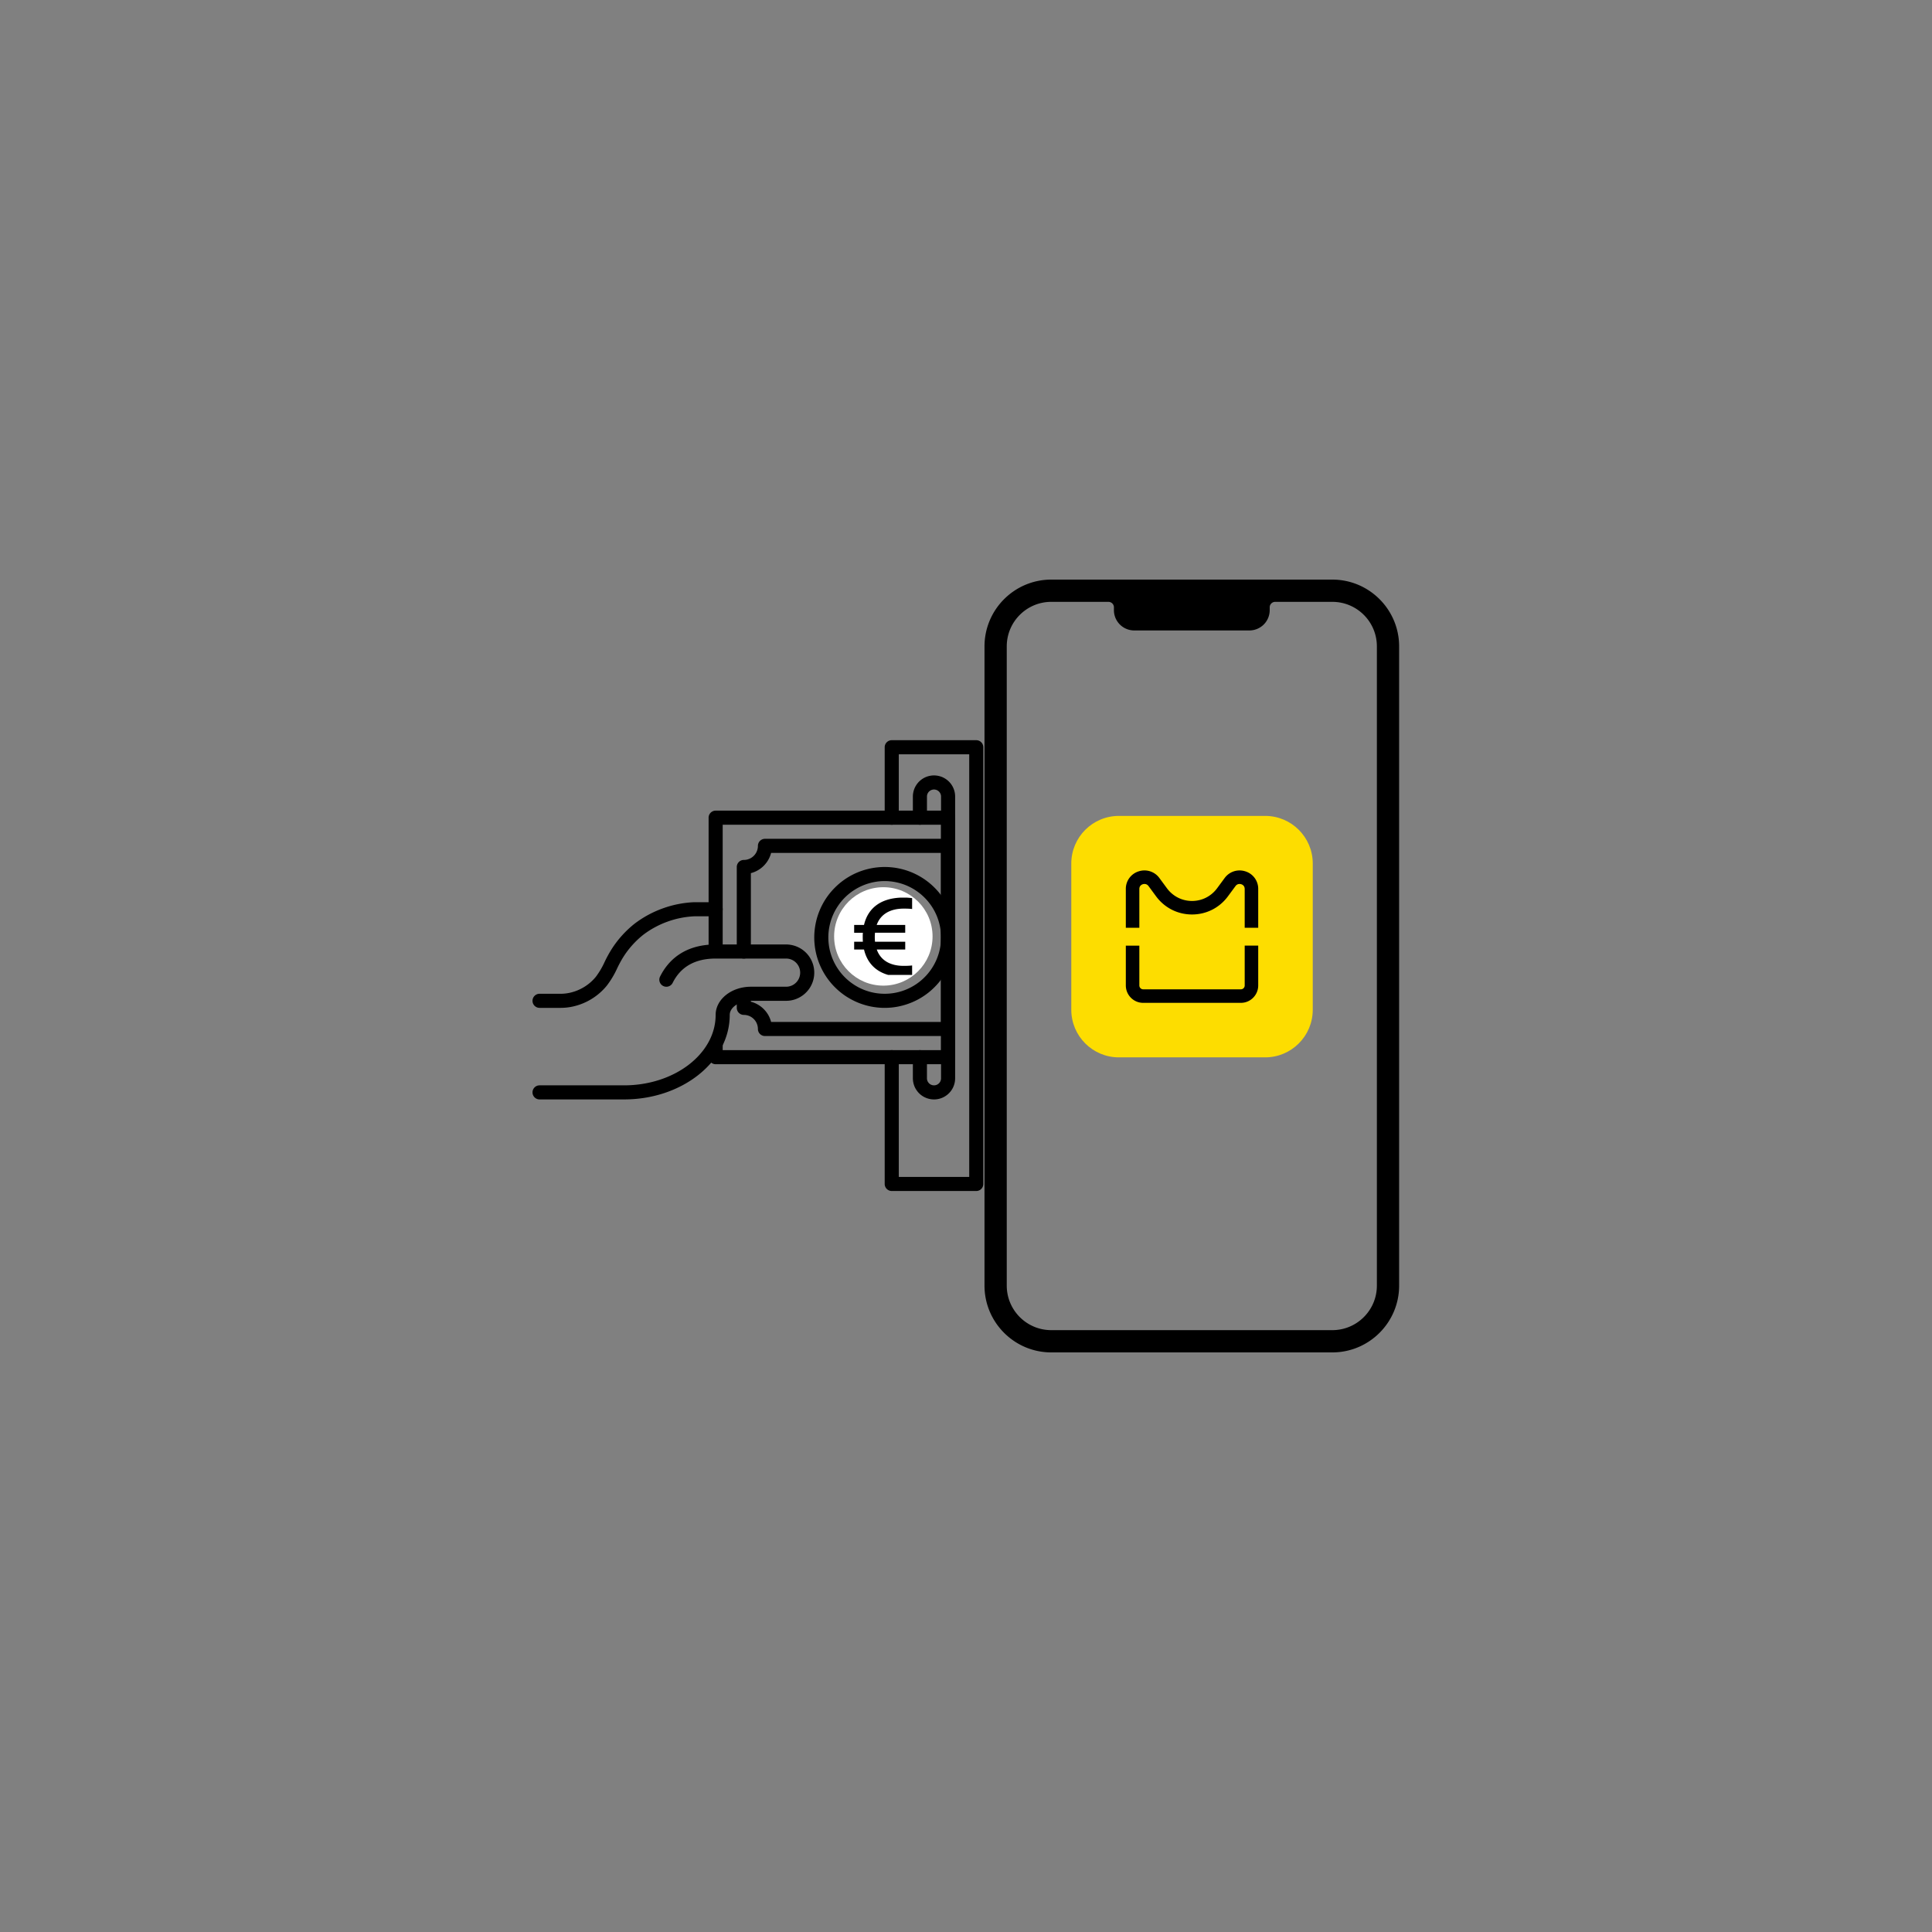 <svg xmlns="http://www.w3.org/2000/svg" width="600" height="600" version="1.0" viewBox="0 0 450 450"><rect x="0" y="0" width="450" height="450" fill="#808080" stroke="none"/><defs><clipPath id="a"><path d="M229.219 135h96.75v180h-96.75zm0 0"/></clipPath><clipPath id="b"><path d="M249.523 190.035h56.25v56.25h-56.25zm0 0"/></clipPath><clipPath id="c"><path d="M124.031 219H190v38h-65.969zm0 0"/></clipPath><clipPath id="d"><path d="M124.031 210H169v25h-44.969zm0 0"/></clipPath><clipPath id="e"><path d="M206 172.406h23.031v105H206zm0 0"/></clipPath><clipPath id="f"><path d="M194.285 206.648h22.926v22.926h-22.926zm0 0"/></clipPath><clipPath id="g"><path d="M205.75 206.648c-6.332 0-11.465 5.133-11.465 11.461 0 6.332 5.133 11.465 11.465 11.465 6.328 0 11.46-5.133 11.46-11.465 0-6.328-5.132-11.46-11.46-11.46zm0 0"/></clipPath><clipPath id="h"><path d="M198.95 209.082h13.5v18h-13.5zm0 0"/></clipPath></defs><g clip-path="url(#a)"><path d="M320.7 299.445c0 5.727-4.645 10.371-10.372 10.371H244.86c-5.726 0-10.367-4.644-10.367-10.37V150.554c0-5.73 4.64-10.371 10.367-10.371h13.317c.703 0 1.277.57 1.277 1.273v.66a4.725 4.725 0 0 0 4.727 4.727h26.832a4.728 4.728 0 0 0 4.726-4.727v-.66c0-.703.57-1.273 1.274-1.273h13.316c5.727 0 10.371 4.64 10.371 10.37zM310.327 135H244.86c-8.574 0-15.55 6.977-15.55 15.555v148.89c0 8.578 6.976 15.555 15.55 15.555h65.47c8.577 0 15.554-6.977 15.554-15.555v-148.89c0-8.578-6.977-15.555-15.555-15.555"/></g><g clip-path="url(#b)"><path fill="#fddd00" d="M294.676 190.04h-34.063c-6.125 0-11.09 4.964-11.09 11.093v34.058c0 6.125 4.965 11.09 11.09 11.09h34.063c6.125 0 11.09-4.965 11.09-11.09v-34.058c0-6.13-4.965-11.094-11.09-11.094zm0 0"/></g><path d="M293.063 216.094h-3.149v-9.004c0-.035 0-.07-.004-.106-.035-.722-.582-.964-.816-1.035-.192-.058-.856-.199-1.32.434l-1.747 2.367c-1.988 2.703-5.043 4.25-8.382 4.25-3.34 0-6.395-1.547-8.387-4.25l-1.742-2.367c-.465-.63-1.13-.492-1.32-.434-.235.07-.782.313-.821 1.035v9.11h-3.148v-9.004a4.253 4.253 0 0 1 3.059-4.156 4.307 4.307 0 0 1 4.765 1.582l1.742 2.367c1.394 1.887 3.523 2.969 5.852 2.969 2.328 0 4.457-1.082 5.851-2.97l1.742-2.366c1.106-1.5 2.973-2.121 4.766-1.582a4.253 4.253 0 0 1 3.058 4.156zm-4.028 17.488h-22.777c-2.223 0-4.031-1.82-4.031-4.055v-9.273h3.148v9.273c0 .5.398.903.883.903h22.777a.89.89 0 0 0 .88-.903v-9.273h3.147v9.273c0 2.235-1.804 4.055-4.027 4.055zm0 0"/><g clip-path="url(#c)"><path d="M145.36 256.078h-19.688c-.215 0-.426-.039-.625-.125a1.648 1.648 0 0 1-1.016-1.516 1.644 1.644 0 0 1 1.641-1.64h19.687c11.762 0 21.328-7.36 21.328-16.406 0-3.618 3.68-6.563 8.204-6.563h8.203c.437 0 .855-.082 1.258-.25a3.156 3.156 0 0 0 1.062-.71c.309-.305.547-.661.711-1.063.168-.403.25-.82.25-1.258 0-.434-.082-.852-.25-1.254a3.275 3.275 0 0 0-3.031-2.027h-16.406c-4.77 0-8.141 1.906-10.008 5.656a1.637 1.637 0 0 1-1.582.906 1.62 1.62 0 0 1-1.125-.563 1.575 1.575 0 0 1-.317-.554 1.61 1.61 0 0 1 .09-1.254c1.695-3.41 5.324-7.473 12.941-7.473h16.407c.433 0 .86.043 1.281.13a6.608 6.608 0 0 1 2.367.977c.356.241.688.51.992.815a6.503 6.503 0 0 1 1.422 2.129c.168.399.293.809.375 1.235.086.421.125.847.125 1.277 0 .433-.039.86-.125 1.281a6.211 6.211 0 0 1-.375 1.23 6.348 6.348 0 0 1-.605 1.137 6.603 6.603 0 0 1-2.946 2.414 6.211 6.211 0 0 1-1.23.375 6.39 6.39 0 0 1-1.281.125h-8.203c-2.668 0-4.922 1.504-4.922 3.282 0 10.855-11.04 19.687-24.61 19.687zm0 0"/></g><g clip-path="url(#d)"><path d="M130.594 234.75h-4.922c-.215 0-.426-.04-.625-.125a1.648 1.648 0 0 1-1.016-1.516 1.644 1.644 0 0 1 1.641-1.64h4.922c.715 0 1.418-.078 2.113-.23a10.788 10.788 0 0 0 3.36-1.356 10.695 10.695 0 0 0 2.73-2.383 18.554 18.554 0 0 0 2.039-3.46c.48-1.017 1.02-2 1.617-2.954a24.12 24.12 0 0 1 5.367-5.95c2-1.515 4.18-2.698 6.543-3.55a24.488 24.488 0 0 1 7.309-1.445h5.016a1.642 1.642 0 0 1 1.16.48c.156.156.273.332.355.535.086.2.125.41.125.625 0 .219-.039.43-.125.63a1.55 1.55 0 0 1-.355.53 1.531 1.531 0 0 1-.532.356 1.57 1.57 0 0 1-.629.125h-4.921c-2.16.098-4.258.512-6.293 1.246a21.286 21.286 0 0 0-5.641 3.059 20.881 20.881 0 0 0-4.633 5.152c-.527.848-1 1.723-1.43 2.625a21.073 21.073 0 0 1-2.43 4.074 14.128 14.128 0 0 1-3.554 3.102 14.094 14.094 0 0 1-4.379 1.765c-.926.203-1.863.305-2.812.305zm0 0"/></g><path d="M206.063 226.547a4.937 4.937 0 0 1-2.735-.828 4.884 4.884 0 0 1-1.355-1.36 4.921 4.921 0 0 1-.457-.847 5.148 5.148 0 0 1-.375-1.887c0-.215.043-.426.125-.625.086-.203.203-.379.355-.535a1.637 1.637 0 0 1 2.8 1.16 1.642 1.642 0 0 0 .481 1.16c.157.156.332.274.536.356.199.086.41.125.625.125.218 0 .43-.04.628-.125.204-.082.38-.2.532-.356a1.53 1.53 0 0 0 .355-.531c.086-.2.125-.41.125-.629 0-.215-.039-.426-.125-.625a1.648 1.648 0 0 0-1.516-1.016 4.937 4.937 0 0 1-2.734-.828 4.884 4.884 0 0 1-1.355-1.36 4.921 4.921 0 0 1-.457-.847 5.148 5.148 0 0 1-.375-1.887 5.084 5.084 0 0 1 .375-1.882 5.1 5.1 0 0 1 .457-.852c.18-.266.382-.516.609-.746.23-.227.48-.43.746-.61a5.17 5.17 0 0 1 .852-.456 5.084 5.084 0 0 1 1.883-.375 5.148 5.148 0 0 1 1.887.375c.296.125.581.277.847.457a4.884 4.884 0 0 1 2.094 3.132c.062.317.093.637.093.958 0 .218-.039.43-.125.628-.082.204-.199.38-.355.532a1.531 1.531 0 0 1-.531.355c-.2.086-.41.125-.63.125-.214 0-.425-.039-.624-.125a1.648 1.648 0 0 1-1.016-1.516c0-.214-.039-.425-.125-.625a1.648 1.648 0 0 0-1.516-1.016c-.214 0-.425.044-.625.126a1.709 1.709 0 0 0-.535.355 1.7 1.7 0 0 0-.355.536 1.637 1.637 0 0 0 1.516 2.265 5.148 5.148 0 0 1 1.887.375c.296.125.581.277.847.457a4.884 4.884 0 0 1 2.094 3.133 4.937 4.937 0 0 1-.735 3.691c-.18.27-.383.52-.613.746-.227.23-.477.434-.746.614a4.65 4.65 0 0 1-.848.453 4.862 4.862 0 0 1-1.887.375zm0 0"/><path d="M206.063 213.422c-.215 0-.426-.04-.625-.125a1.648 1.648 0 0 1-1.016-1.516v-1.64c0-.215.043-.426.125-.625.086-.203.203-.38.355-.536a1.7 1.7 0 0 1 .536-.355 1.637 1.637 0 0 1 2.265 1.516v1.64c0 .219-.039.43-.125.63a1.55 1.55 0 0 1-.355.53 1.531 1.531 0 0 1-.532.356 1.57 1.57 0 0 1-.629.125zm0 14.766c-.215 0-.426-.04-.625-.125a1.648 1.648 0 0 1-1.016-1.516v-1.64c0-.216.043-.427.125-.626.086-.203.203-.379.355-.535a1.7 1.7 0 0 1 .536-.355 1.637 1.637 0 0 1 2.265 1.515v1.64c0 .22-.039.43-.125.63-.082.203-.2.379-.355.531a1.531 1.531 0 0 1-.532.356c-.199.085-.41.125-.629.125zm0 0"/><path d="M220.828 241.313h-42.656c-.215 0-.426-.04-.625-.125a1.648 1.648 0 0 1-1.016-1.516c0-.434-.082-.852-.25-1.254a3.275 3.275 0 0 0-3.031-2.027c-.215 0-.426-.04-.625-.125a1.648 1.648 0 0 1-1.016-1.516v-1.64a1.645 1.645 0 0 1 1.016-1.516 1.637 1.637 0 0 1 2.266 1.515v.207c.57.149 1.105.368 1.613.66a6.63 6.63 0 0 1 2.445 2.441c.29.509.512 1.048.656 1.614h39.583v-39.375h-39.583a6.452 6.452 0 0 1-.656 1.614 6.553 6.553 0 0 1-2.445 2.445 6.452 6.452 0 0 1-1.613.656v18.254c0 .219-.04.43-.125.629-.082.203-.2.379-.356.531a1.531 1.531 0 0 1-.531.356c-.2.086-.41.125-.629.125-.215 0-.426-.04-.625-.125a1.648 1.648 0 0 1-1.016-1.516v-19.688a1.644 1.644 0 0 1 1.641-1.64c.438 0 .855-.082 1.258-.25a3.156 3.156 0 0 0 1.062-.711c.309-.305.547-.66.711-1.063.168-.402.25-.82.25-1.257 0-.215.043-.426.125-.625.086-.203.203-.38.356-.536.156-.152.332-.27.535-.355.2-.082.41-.125.625-.125h42.656a1.642 1.642 0 0 1 1.16.48c.157.157.274.333.356.536.086.199.125.41.125.625v42.656c0 .219-.04.43-.125.629-.082.203-.2.379-.356.531a1.531 1.531 0 0 1-.531.356c-.2.085-.41.125-.629.125zm0 0"/><path d="M220.828 247.875h-54.14c-.215 0-.426-.04-.625-.125a1.648 1.648 0 0 1-1.016-1.516v-3.28h3.281v1.64h50.86v-52.5h-50.86v29.531h-3.281v-31.172c0-.215.043-.426.125-.625.086-.203.203-.379.355-.535a1.72 1.72 0 0 1 .536-.356c.199-.082.41-.125.625-.125h54.14a1.642 1.642 0 0 1 1.16.481c.157.156.274.332.356.535.086.2.125.41.125.625v55.781c0 .22-.04.43-.125.63-.082.202-.2.378-.356.53a1.531 1.531 0 0 1-.531.356c-.2.086-.41.125-.629.125zm0 0"/><path d="M206.063 234.75c-.536 0-1.07-.023-1.606-.078a16.846 16.846 0 0 1-1.594-.234 16.624 16.624 0 0 1-1.562-.395 16.26 16.26 0 0 1-1.516-.54 17.103 17.103 0 0 1-2.836-1.515 16.44 16.44 0 0 1-2.484-2.043 15.583 15.583 0 0 1-1.082-1.191 17.1 17.1 0 0 1-.961-1.293 16.45 16.45 0 0 1-2.45-5.914 15.669 15.669 0 0 1-.234-1.594 15.802 15.802 0 0 1 0-3.215 16.604 16.604 0 0 1 .625-3.156 16.484 16.484 0 0 1 1.231-2.973 16.292 16.292 0 0 1 2.871-3.863 16.292 16.292 0 0 1 6.836-4.102 16.604 16.604 0 0 1 1.562-.39 15.669 15.669 0 0 1 1.594-.234 15.783 15.783 0 0 1 3.215 0c.535.05 1.066.128 1.594.234a16.288 16.288 0 0 1 4.531 1.621c.476.254.933.531 1.383.828.445.3.875.617 1.293.961.414.34.812.7 1.191 1.082a16.44 16.44 0 0 1 2.043 2.484 17.103 17.103 0 0 1 1.516 2.836 17.5 17.5 0 0 1 .543 1.516c.152.516.285 1.035.39 1.563.102.527.184 1.058.235 1.593.054.535.078 1.07.078 1.606a17.3 17.3 0 0 1-.078 1.61 16.59 16.59 0 0 1-.633 3.151c-.156.516-.336 1.02-.543 1.516-.203.496-.434.98-.688 1.453a15.97 15.97 0 0 1-.828 1.383c-.297.445-.617.875-.957 1.293a16.959 16.959 0 0 1-2.273 2.273c-.418.34-.848.66-1.293.957-.45.301-.906.575-1.383.829-.473.254-.957.484-1.453.687a16.624 16.624 0 0 1-3.078.938 16.59 16.59 0 0 1-1.59.238c-.535.05-1.07.078-1.61.078zm0-29.531c-.86 0-1.715.086-2.56.254a13.065 13.065 0 0 0-4.73 1.96 12.862 12.862 0 0 0-3.62 3.622 13.057 13.057 0 0 0-1.962 4.73 13.095 13.095 0 0 0 1.961 9.852c.477.718 1.02 1.379 1.63 1.988.609.61 1.273 1.156 1.991 1.633a13.057 13.057 0 0 0 7.29 2.21 13.13 13.13 0 0 0 5.023-.995 13.057 13.057 0 0 0 2.27-1.215 12.857 12.857 0 0 0 1.988-1.633 12.91 12.91 0 0 0 1.633-1.988 13.057 13.057 0 0 0 2.21-7.293c0-.86-.085-1.715-.253-2.559a13.022 13.022 0 0 0-1.96-4.727 13.085 13.085 0 0 0-1.634-1.988 13.165 13.165 0 0 0-4.254-2.848 13.241 13.241 0 0 0-5.024-1.003zm0 0"/><path d="M217.547 256.078a4.937 4.937 0 0 1-2.734-.828 4.884 4.884 0 0 1-1.355-1.36 4.921 4.921 0 0 1-.458-.847 5.148 5.148 0 0 1-.375-1.887v-4.922a1.644 1.644 0 0 1 1.016-1.515 1.637 1.637 0 0 1 2.265 1.515v4.922a1.642 1.642 0 0 0 .48 1.16c.157.157.333.274.536.356.2.086.41.125.625.125.219 0 .43-.04.629-.125.203-.082.379-.2.531-.356.156-.152.273-.328.356-.53.085-.2.125-.411.125-.63v-65.625c0-.215-.04-.426-.125-.625a1.648 1.648 0 0 0-1.516-1.016c-.215 0-.426.044-.625.126a1.709 1.709 0 0 0-.535.355 1.637 1.637 0 0 0-.48 1.16v4.922c0 .219-.04.43-.126.629a1.53 1.53 0 0 1-.355.531 1.531 1.531 0 0 1-.531.356c-.2.086-.41.125-.63.125a1.58 1.58 0 0 1-.624-.125 1.648 1.648 0 0 1-1.016-1.516v-4.922c0-.32.031-.64.098-.957.062-.32.156-.625.277-.926.125-.296.277-.582.457-.851.18-.266.383-.516.61-.746.23-.227.48-.43.745-.61a5.1 5.1 0 0 1 .852-.457 5.172 5.172 0 0 1 1.883-.375 5.148 5.148 0 0 1 1.887.375c.296.125.582.278.847.457a4.884 4.884 0 0 1 2.094 3.133c.063.317.094.637.094.957v65.625a4.947 4.947 0 0 1-.375 1.887 4.65 4.65 0 0 1-.453.848c-.18.27-.383.52-.614.746-.226.23-.476.433-.746.613a4.65 4.65 0 0 1-.847.453 4.862 4.862 0 0 1-1.887.375zm0 0"/><g clip-path="url(#e)"><path d="M227.39 277.406h-19.687c-.215 0-.426-.039-.625-.125a1.648 1.648 0 0 1-1.016-1.516v-29.53a1.645 1.645 0 0 1 1.016-1.516 1.637 1.637 0 0 1 2.266 1.515v27.891h16.406v-98.438h-16.406v14.766c0 .219-.04.43-.125.629-.082.203-.2.379-.356.531a1.531 1.531 0 0 1-.531.356c-.2.086-.41.125-.629.125-.215 0-.426-.04-.625-.125a1.648 1.648 0 0 1-1.016-1.516v-16.406a1.637 1.637 0 0 1 .481-1.16 1.637 1.637 0 0 1 1.16-.48h19.688a1.642 1.642 0 0 1 1.16.48c.156.156.273.332.355.535.086.2.125.41.125.625v101.719c0 .218-.039.43-.125.629a1.526 1.526 0 0 1-.355.53 1.531 1.531 0 0 1-.531.356c-.2.086-.41.125-.63.125zm0 0"/></g><g clip-path="url(#f)"><g clip-path="url(#g)"><path fill="#fff" d="M194.285 206.648h22.926v22.926h-22.926zm0 0"/></g></g><g clip-path="url(#h)"><path d="M181.098 199.215a2.377 2.377 0 0 0 0 4.754h6.336v37.246h38.011v-37.246h6.336a2.377 2.377 0 0 0 0-4.754zm7.918 1.582h34.843v38.832h-34.843zm-7.125 4.758a.764.764 0 0 0-.563.23.779.779 0 0 0-.23.563.77.77 0 0 0 .23.558c.156.156.344.23.563.23a.755.755 0 0 0 .558-.23.755.755 0 0 0 .23-.558.764.764 0 0 0-.23-.563.755.755 0 0 0-.558-.23zm3.168 0a.764.764 0 0 0-.563.23.779.779 0 0 0-.23.563.77.77 0 0 0 .23.558c.156.156.344.23.563.23a.755.755 0 0 0 .558-.23.755.755 0 0 0 .23-.558.764.764 0 0 0-.23-.563.755.755 0 0 0-.558-.23zm42.761 0a.749.749 0 0 0-.558.23.767.767 0 0 0-.235.563c0 .218.078.402.235.558.152.156.34.23.558.23a.749.749 0 0 0 .559-.23.758.758 0 0 0 .234-.558.767.767 0 0 0-.234-.563.749.749 0 0 0-.559-.23zm3.168 0a.749.749 0 0 0-.558.23.767.767 0 0 0-.235.563c0 .218.078.402.235.558.152.156.34.23.558.23a.749.749 0 0 0 .559-.23.758.758 0 0 0 .234-.558.767.767 0 0 0-.234-.563.749.749 0 0 0-.559-.23zm-49.097 3.168a.767.767 0 0 0-.563.234.764.764 0 0 0-.23.559c0 .218.078.406.23.558a.767.767 0 0 0 .563.235.758.758 0 0 0 .558-.235.749.749 0 0 0 .23-.558.749.749 0 0 0-.23-.559.758.758 0 0 0-.558-.234zm3.168 0a.767.767 0 0 0-.563.234.764.764 0 0 0-.23.559c0 .218.078.406.23.558a.767.767 0 0 0 .563.235.758.758 0 0 0 .558-.235.749.749 0 0 0 .23-.558.749.749 0 0 0-.23-.559.758.758 0 0 0-.558-.234zm42.761 0a.752.752 0 0 0-.558.234.752.752 0 0 0-.235.559.75.75 0 0 0 .235.558c.152.156.34.235.558.235a.752.752 0 0 0 .559-.235.752.752 0 0 0 .234-.558.752.752 0 0 0-.234-.559.752.752 0 0 0-.559-.234zm3.168 0a.752.752 0 0 0-.558.234.752.752 0 0 0-.235.559.75.75 0 0 0 .235.558c.152.156.34.235.558.235a.752.752 0 0 0 .559-.235.752.752 0 0 0 .234-.558.752.752 0 0 0-.234-.559.752.752 0 0 0-.559-.234zm-20.504.336c-5.086 0-8.277 2.265-9.242 6.375h-2.512v1.82h2.25c-.035.336-.035.684-.035 1.039 0 .36.012.707.035 1.055h-2.25v1.808h2.512c.965 4.11 4.156 6.387 9.242 6.387.817 0 1.621-.063 2.078-.125v-2.563c-.48.075-1.171.114-2.078.114-3.214 0-5.394-1.336-6.273-3.813h6.633v-1.808h-7.04a13.07 13.07 0 0 1-.05-1.055c0-.356.023-.703.05-1.04h7.04v-1.82h-6.645c.89-2.464 3.082-3.8 6.313-3.8.886 0 1.547.023 2.027.113v-2.539a14.35 14.35 0 0 0-2.055-.148zm-25.425 2.836a.764.764 0 0 0-.563.23.77.77 0 0 0-.23.559c0 .222.078.406.23.562.156.156.344.23.563.23a.755.755 0 0 0 .558-.23.757.757 0 0 0 .23-.562.755.755 0 0 0-.23-.559.755.755 0 0 0-.558-.23zm42.761 0a.749.749 0 0 0-.558.23.758.758 0 0 0-.235.559.76.76 0 0 0 .235.562c.152.156.34.23.558.23a.749.749 0 0 0 .559-.23.76.76 0 0 0 .234-.562.758.758 0 0 0-.234-.559.749.749 0 0 0-.559-.23zm-42.761 3.167a.767.767 0 0 0-.563.235.764.764 0 0 0-.23.558c0 .22.078.407.23.56a.767.767 0 0 0 .563.233.758.758 0 0 0 .558-.234.749.749 0 0 0 .23-.559.749.749 0 0 0-.23-.558.758.758 0 0 0-.558-.234zm42.761 0a.752.752 0 0 0-.558.235.752.752 0 0 0-.235.558c0 .22.078.407.235.56.152.155.34.233.558.233a.752.752 0 0 0 .559-.234.752.752 0 0 0 .234-.559.752.752 0 0 0-.234-.558.752.752 0 0 0-.559-.234zm0 4.754a.752.752 0 0 0-.558.235.752.752 0 0 0-.235.558c0 .22.078.407.235.563.152.152.34.23.558.23a.764.764 0 0 0 .559-.23.767.767 0 0 0 .234-.563.752.752 0 0 0-.234-.558.752.752 0 0 0-.559-.235zm0 3.172a.764.764 0 0 0-.558.23.767.767 0 0 0-.235.563c0 .219.078.403.235.559.152.156.34.234.558.234a.752.752 0 0 0 .559-.234.758.758 0 0 0 .234-.559.767.767 0 0 0-.234-.562.764.764 0 0 0-.559-.23zm-35.636 6.34a.764.764 0 0 0-.559.23.767.767 0 0 0-.234.563.76.76 0 0 0 .234.559.75.75 0 0 0 .559.23.764.764 0 0 0 .562-.23.77.77 0 0 0 .23-.559.779.779 0 0 0-.23-.562.779.779 0 0 0-.562-.23zm28.511 0a.779.779 0 0 0-.562.23.779.779 0 0 0-.23.563.77.77 0 0 0 .23.559c.156.156.344.23.562.23a.755.755 0 0 0 .559-.23.77.77 0 0 0 .23-.559.779.779 0 0 0-.23-.562.77.77 0 0 0-.559-.23zm-28.511 3.168a.752.752 0 0 0-.559.234.752.752 0 0 0-.234.56.77.77 0 0 0 .234.562c.152.152.34.23.559.23a.779.779 0 0 0 .562-.23.779.779 0 0 0 .23-.563.764.764 0 0 0-.23-.559.767.767 0 0 0-.562-.234zm28.511 0a.767.767 0 0 0-.562.234.764.764 0 0 0-.23.56c0 .218.077.405.23.562a.78.78 0 0 0 .562.23.77.77 0 0 0 .559-.23.779.779 0 0 0 .23-.563.764.764 0 0 0-.23-.559.758.758 0 0 0-.559-.234zm-28.511 3.172a.749.749 0 0 0-.559.23.767.767 0 0 0-.234.563.76.76 0 0 0 .234.559.75.75 0 0 0 .559.23.764.764 0 0 0 .562-.23.77.77 0 0 0 .23-.56.779.779 0 0 0-.23-.562.764.764 0 0 0-.562-.23zm3.168 0a.749.749 0 0 0-.559.23.767.767 0 0 0-.234.563.76.76 0 0 0 .234.559.75.75 0 0 0 .559.23.749.749 0 0 0 .558-.23.758.758 0 0 0 .235-.56.767.767 0 0 0-.235-.562.749.749 0 0 0-.558-.23zm3.168 0a.749.749 0 0 0-.56.23.767.767 0 0 0-.233.563.76.76 0 0 0 .234.559.75.75 0 0 0 .559.23.749.749 0 0 0 .558-.23.758.758 0 0 0 .234-.56.767.767 0 0 0-.234-.562.749.749 0 0 0-.558-.23zm15.84 0a.764.764 0 0 0-.563.23.779.779 0 0 0-.23.563.77.77 0 0 0 .23.559c.156.156.344.23.562.23a.755.755 0 0 0 .559-.23.755.755 0 0 0 .23-.56.764.764 0 0 0-.23-.562.755.755 0 0 0-.559-.23zm3.167 0a.764.764 0 0 0-.562.23.779.779 0 0 0-.23.563.77.77 0 0 0 .23.559c.156.156.344.23.562.23a.755.755 0 0 0 .559-.23.755.755 0 0 0 .23-.56.764.764 0 0 0-.23-.562.755.755 0 0 0-.559-.23zm3.168 0a.764.764 0 0 0-.562.23.779.779 0 0 0-.23.563.77.77 0 0 0 .23.559c.156.156.344.23.562.23a.755.755 0 0 0 .559-.23.77.77 0 0 0 .23-.56.779.779 0 0 0-.23-.562.755.755 0 0 0-.559-.23zm0 0"/></g></svg>